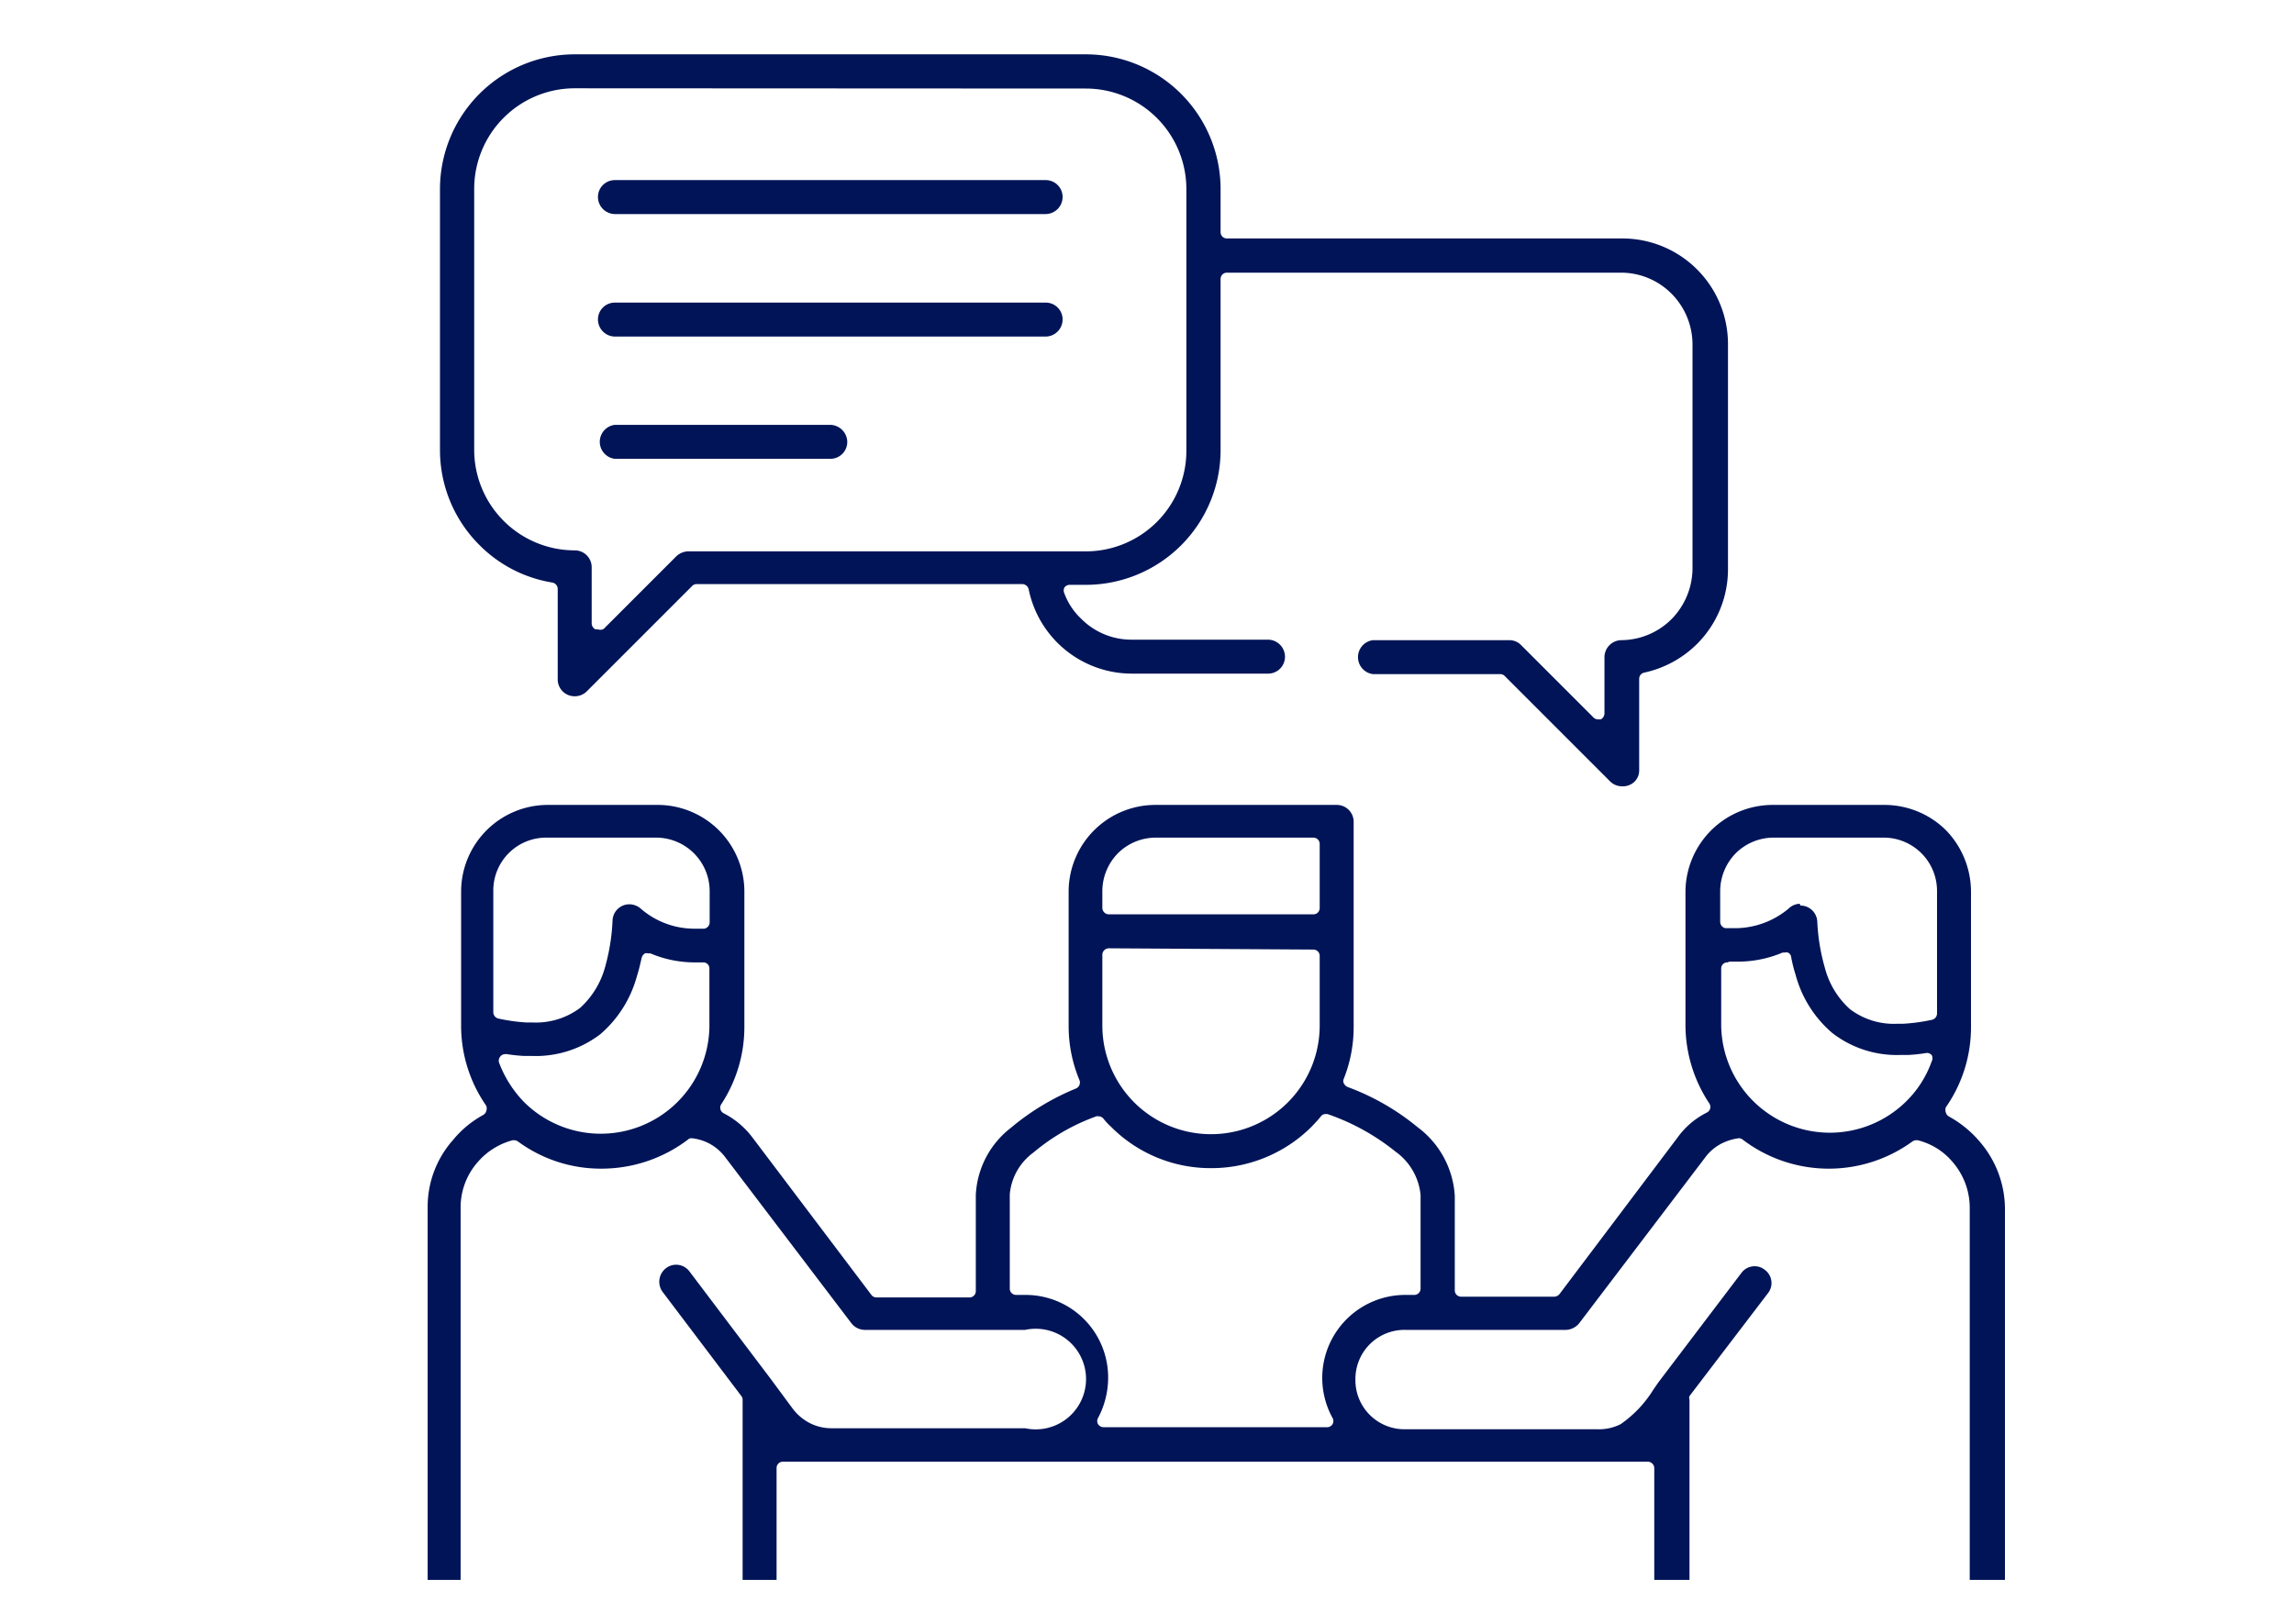<svg id="Calque_1" data-name="Calque 1" xmlns="http://www.w3.org/2000/svg" viewBox="0 0 91.19 64.58"><path d="M78.3,62.81V48a2.78,2.78,0,0,0-.66-1.78,2.64,2.64,0,0,0-1.41-.89h-.06a.27.27,0,0,0-.15.05,5.65,5.65,0,0,1-6.74-.07.25.25,0,0,0-.16-.06h0a2.12,2.12,0,0,0-.62.18,1.86,1.86,0,0,0-.72.59l-5,6.58a.71.71,0,0,1-.53.27H55.88a1.95,1.95,0,0,0-2,1.95,1.95,1.95,0,0,0,2,2h7.61a1.91,1.91,0,0,0,.93-.2,4.62,4.62,0,0,0,1.3-1.37l.2-.29,3.3-4.35a.65.65,0,0,1,.53-.27.63.63,0,0,1,.4.14.65.65,0,0,1,.13.93L67.16,55.5a.23.23,0,0,0,0,.15v7.16H65.76V58.36a.26.26,0,0,0-.26-.25H31.12a.25.25,0,0,0-.25.25v4.45H29.52V55.65a.23.23,0,0,0-.05-.15l-3.13-4.14a.68.68,0,0,1,.13-.94.66.66,0,0,1,.94.13l3.22,4.26L31.51,56a2,2,0,0,0,.69.58,1.89,1.89,0,0,0,.88.2h7.67a2,2,0,1,0,0-3.91H34.38a.68.68,0,0,1-.54-.27l-5-6.58a1.9,1.9,0,0,0-1.35-.77h0a.2.2,0,0,0-.15.06,5.69,5.69,0,0,1-3.43,1.15,5.56,5.56,0,0,1-3.32-1.08.27.27,0,0,0-.15-.05h-.06a2.76,2.76,0,0,0-1.39.87,2.72,2.72,0,0,0-.68,1.8V62.81H17V48a4,4,0,0,1,1-2.67,4.1,4.1,0,0,1,1.2-1,.26.26,0,0,0,.13-.16.31.31,0,0,0,0-.21,5.56,5.56,0,0,1-1-3.21V35.42A3.45,3.45,0,0,1,21.73,32h4.39a3.45,3.45,0,0,1,3.47,3.47v5.35a5.59,5.59,0,0,1-.92,3.08.25.25,0,0,0,.1.36,3.35,3.35,0,0,1,1.17,1l4.7,6.22a.25.25,0,0,0,.2.1h3.7a.25.25,0,0,0,.25-.25V47.5a3.59,3.59,0,0,1,1.39-2.66,9.81,9.81,0,0,1,2.6-1.57.26.26,0,0,0,.13-.33,5.56,5.56,0,0,1-.43-2.17V35.42A3.45,3.45,0,0,1,45.94,32h7.2a.67.67,0,0,1,.67.68v8.14a5.55,5.55,0,0,1-.39,2.06.21.21,0,0,0,0,.19.32.32,0,0,0,.14.14,9.57,9.57,0,0,1,2.79,1.6,3.67,3.67,0,0,1,1.48,2.74v3.75a.25.25,0,0,0,.25.25h3.71a.28.28,0,0,0,.2-.1l4.69-6.22a3.2,3.2,0,0,1,1.17-1,.25.25,0,0,0,.1-.36A5.65,5.65,0,0,1,67,40.77V35.42A3.47,3.47,0,0,1,70.5,32h4.4a3.48,3.48,0,0,1,2.45,1,3.52,3.52,0,0,1,1,2.46v5.35a5.55,5.55,0,0,1-1,3.21.31.31,0,0,0,0,.21.26.26,0,0,0,.13.16,4.36,4.36,0,0,1,1.22,1,4.11,4.11,0,0,1,1,2.65V62.81ZM43.67,44.38a.15.15,0,0,0-.09,0,8.15,8.15,0,0,0-2.5,1.44,2.3,2.3,0,0,0-.94,1.66v3.75a.25.25,0,0,0,.25.25h.36a3.28,3.28,0,0,1,3.3,3.3,3.41,3.41,0,0,1-.4,1.59.25.25,0,0,0,0,.25.27.27,0,0,0,.22.12h8.88a.26.26,0,0,0,.22-.12.25.25,0,0,0,0-.25,3.3,3.3,0,0,1,2.9-4.89h.35a.25.25,0,0,0,.25-.25V47.5a2.4,2.4,0,0,0-1-1.72,8.91,8.91,0,0,0-2.7-1.49H52.7a.23.23,0,0,0-.2.1c-.11.14-.23.26-.35.39a5.64,5.64,0,0,1-4,1.66,5.58,5.58,0,0,1-4-1.66,2.56,2.56,0,0,1-.28-.3A.25.25,0,0,0,43.67,44.38Zm25-6.12a.24.24,0,0,0-.25.25v2.26a4.32,4.32,0,0,0,7.37,3,4.2,4.2,0,0,0,1-1.58.26.26,0,0,0,0-.24.25.25,0,0,0-.2-.09h0a6.5,6.5,0,0,1-.73.08h-.31a4.19,4.19,0,0,1-2.71-.87,4.59,4.59,0,0,1-1.46-2.31,5.83,5.83,0,0,1-.18-.72.21.21,0,0,0-.13-.17.19.19,0,0,0-.12,0l-.09,0a4.57,4.57,0,0,1-1.75.36h-.36ZM44.08,37.7a.26.26,0,0,0-.26.25v2.82a4.32,4.32,0,0,0,8.64,0V38a.25.25,0,0,0-.25-.25Zm-24,4.21a.23.23,0,0,0-.19.09.25.25,0,0,0-.05.25,4.53,4.53,0,0,0,1,1.57,4.32,4.32,0,0,0,7.36-3V38.51a.24.24,0,0,0-.25-.25h-.37a4.51,4.51,0,0,1-1.73-.36l-.09,0a.27.27,0,0,0-.12,0,.31.31,0,0,0-.13.17c-.06.25-.11.49-.19.73a4.65,4.65,0,0,1-1.45,2.31,4.22,4.22,0,0,1-2.72.87h-.31a6.94,6.94,0,0,1-.74-.08ZM71.57,36a.67.67,0,0,1,.67.64,7.85,7.85,0,0,0,.3,1.83,3.33,3.33,0,0,0,1,1.65,2.89,2.89,0,0,0,1.88.58h.23a7.31,7.31,0,0,0,1.16-.16.26.26,0,0,0,.19-.25V35.42A2.12,2.12,0,0,0,74.9,33.3H70.5a2.14,2.14,0,0,0-1.5.62,2.16,2.16,0,0,0-.62,1.5v1.23a.26.26,0,0,0,.21.25l.43,0a3.33,3.33,0,0,0,2.07-.77.67.67,0,0,1,.45-.2ZM21.73,33.3a2.1,2.1,0,0,0-2.12,2.12v4.82a.26.26,0,0,0,.19.25,7,7,0,0,0,1.15.16h.24a2.94,2.94,0,0,0,1.87-.58,3.4,3.4,0,0,0,1-1.65,8.06,8.06,0,0,0,.29-1.83.67.67,0,0,1,.67-.64.7.7,0,0,1,.47.19,3.25,3.25,0,0,0,2.08.78l.43,0a.26.26,0,0,0,.21-.25V35.42a2.13,2.13,0,0,0-2.12-2.12Zm24.21,0a2.14,2.14,0,0,0-1.5.62,2.16,2.16,0,0,0-.62,1.5v.68a.26.26,0,0,0,.26.25h8.13a.25.25,0,0,0,.25-.25V33.55a.25.25,0,0,0-.25-.25Z" style="fill:#001457"/><path d="M24.44,13.38a.68.68,0,0,1-.67-.68.67.67,0,0,1,.67-.67H41.57a.67.67,0,0,1,.67.67.68.68,0,0,1-.67.68Z" style="fill:#001457"/><path d="M24.44,8.51a.68.68,0,0,1-.67-.68.67.67,0,0,1,.67-.67H41.57a.67.67,0,0,1,.67.67.68.68,0,0,1-.67.68Z" style="fill:#001457"/><path d="M64.48,31.26a.67.67,0,0,1-.47-.19l-4.19-4.19a.25.25,0,0,0-.18-.08H54.58a.68.68,0,0,1,0-1.35H60a.65.65,0,0,1,.47.2l2.88,2.88a.26.26,0,0,0,.18.07h.1a.27.27,0,0,0,.15-.24V26.13a.68.68,0,0,1,.67-.68,2.85,2.85,0,0,0,2-.84,2.9,2.9,0,0,0,.83-2V13.68a2.87,2.87,0,0,0-.83-2,2.83,2.83,0,0,0-2-.84H48.77a.25.25,0,0,0-.25.25v6.8a5.36,5.36,0,0,1-5.36,5.36h-.64a.26.26,0,0,0-.21.11.27.27,0,0,0,0,.23,2.64,2.64,0,0,0,.66,1,2.81,2.81,0,0,0,2,.84h5.43a.68.68,0,0,1,.68.68.67.67,0,0,1-.68.67H45a4.19,4.19,0,0,1-4.11-3.36.27.27,0,0,0-.25-.2H27.69a.25.25,0,0,0-.18.08l-4.19,4.19a.67.67,0,0,1-.47.19.67.67,0,0,1-.68-.67V23.41a.26.26,0,0,0-.21-.25,5.27,5.27,0,0,1-2.9-1.49,5.33,5.33,0,0,1-1.57-3.79V7.52a5.36,5.36,0,0,1,5.36-5.36H43.16a5.36,5.36,0,0,1,5.36,5.36V9.23a.25.25,0,0,0,.25.25H64.48a4.2,4.2,0,0,1,4.21,4.2V22.6a4.2,4.2,0,0,1-1.23,3,4.25,4.25,0,0,1-2.1,1.14.25.25,0,0,0-.2.24v3.64a.63.63,0,0,1-.2.47A.67.67,0,0,1,64.48,31.26ZM22.85,3.51a4,4,0,0,0-4,4V17.88a4,4,0,0,0,4,4,.67.67,0,0,1,.67.67v2.23a.27.27,0,0,0,.15.24h.1A.26.26,0,0,0,24,25l2.88-2.88a.71.71,0,0,1,.47-.2H43.16a4,4,0,0,0,4-4V7.52a4,4,0,0,0-4-4Z" style="fill:#001457"/><path d="M24.44,18.24a.68.68,0,0,1,0-1.35H33a.69.69,0,0,1,.68.67.67.67,0,0,1-.68.68Z" style="fill:#001457"/></svg>